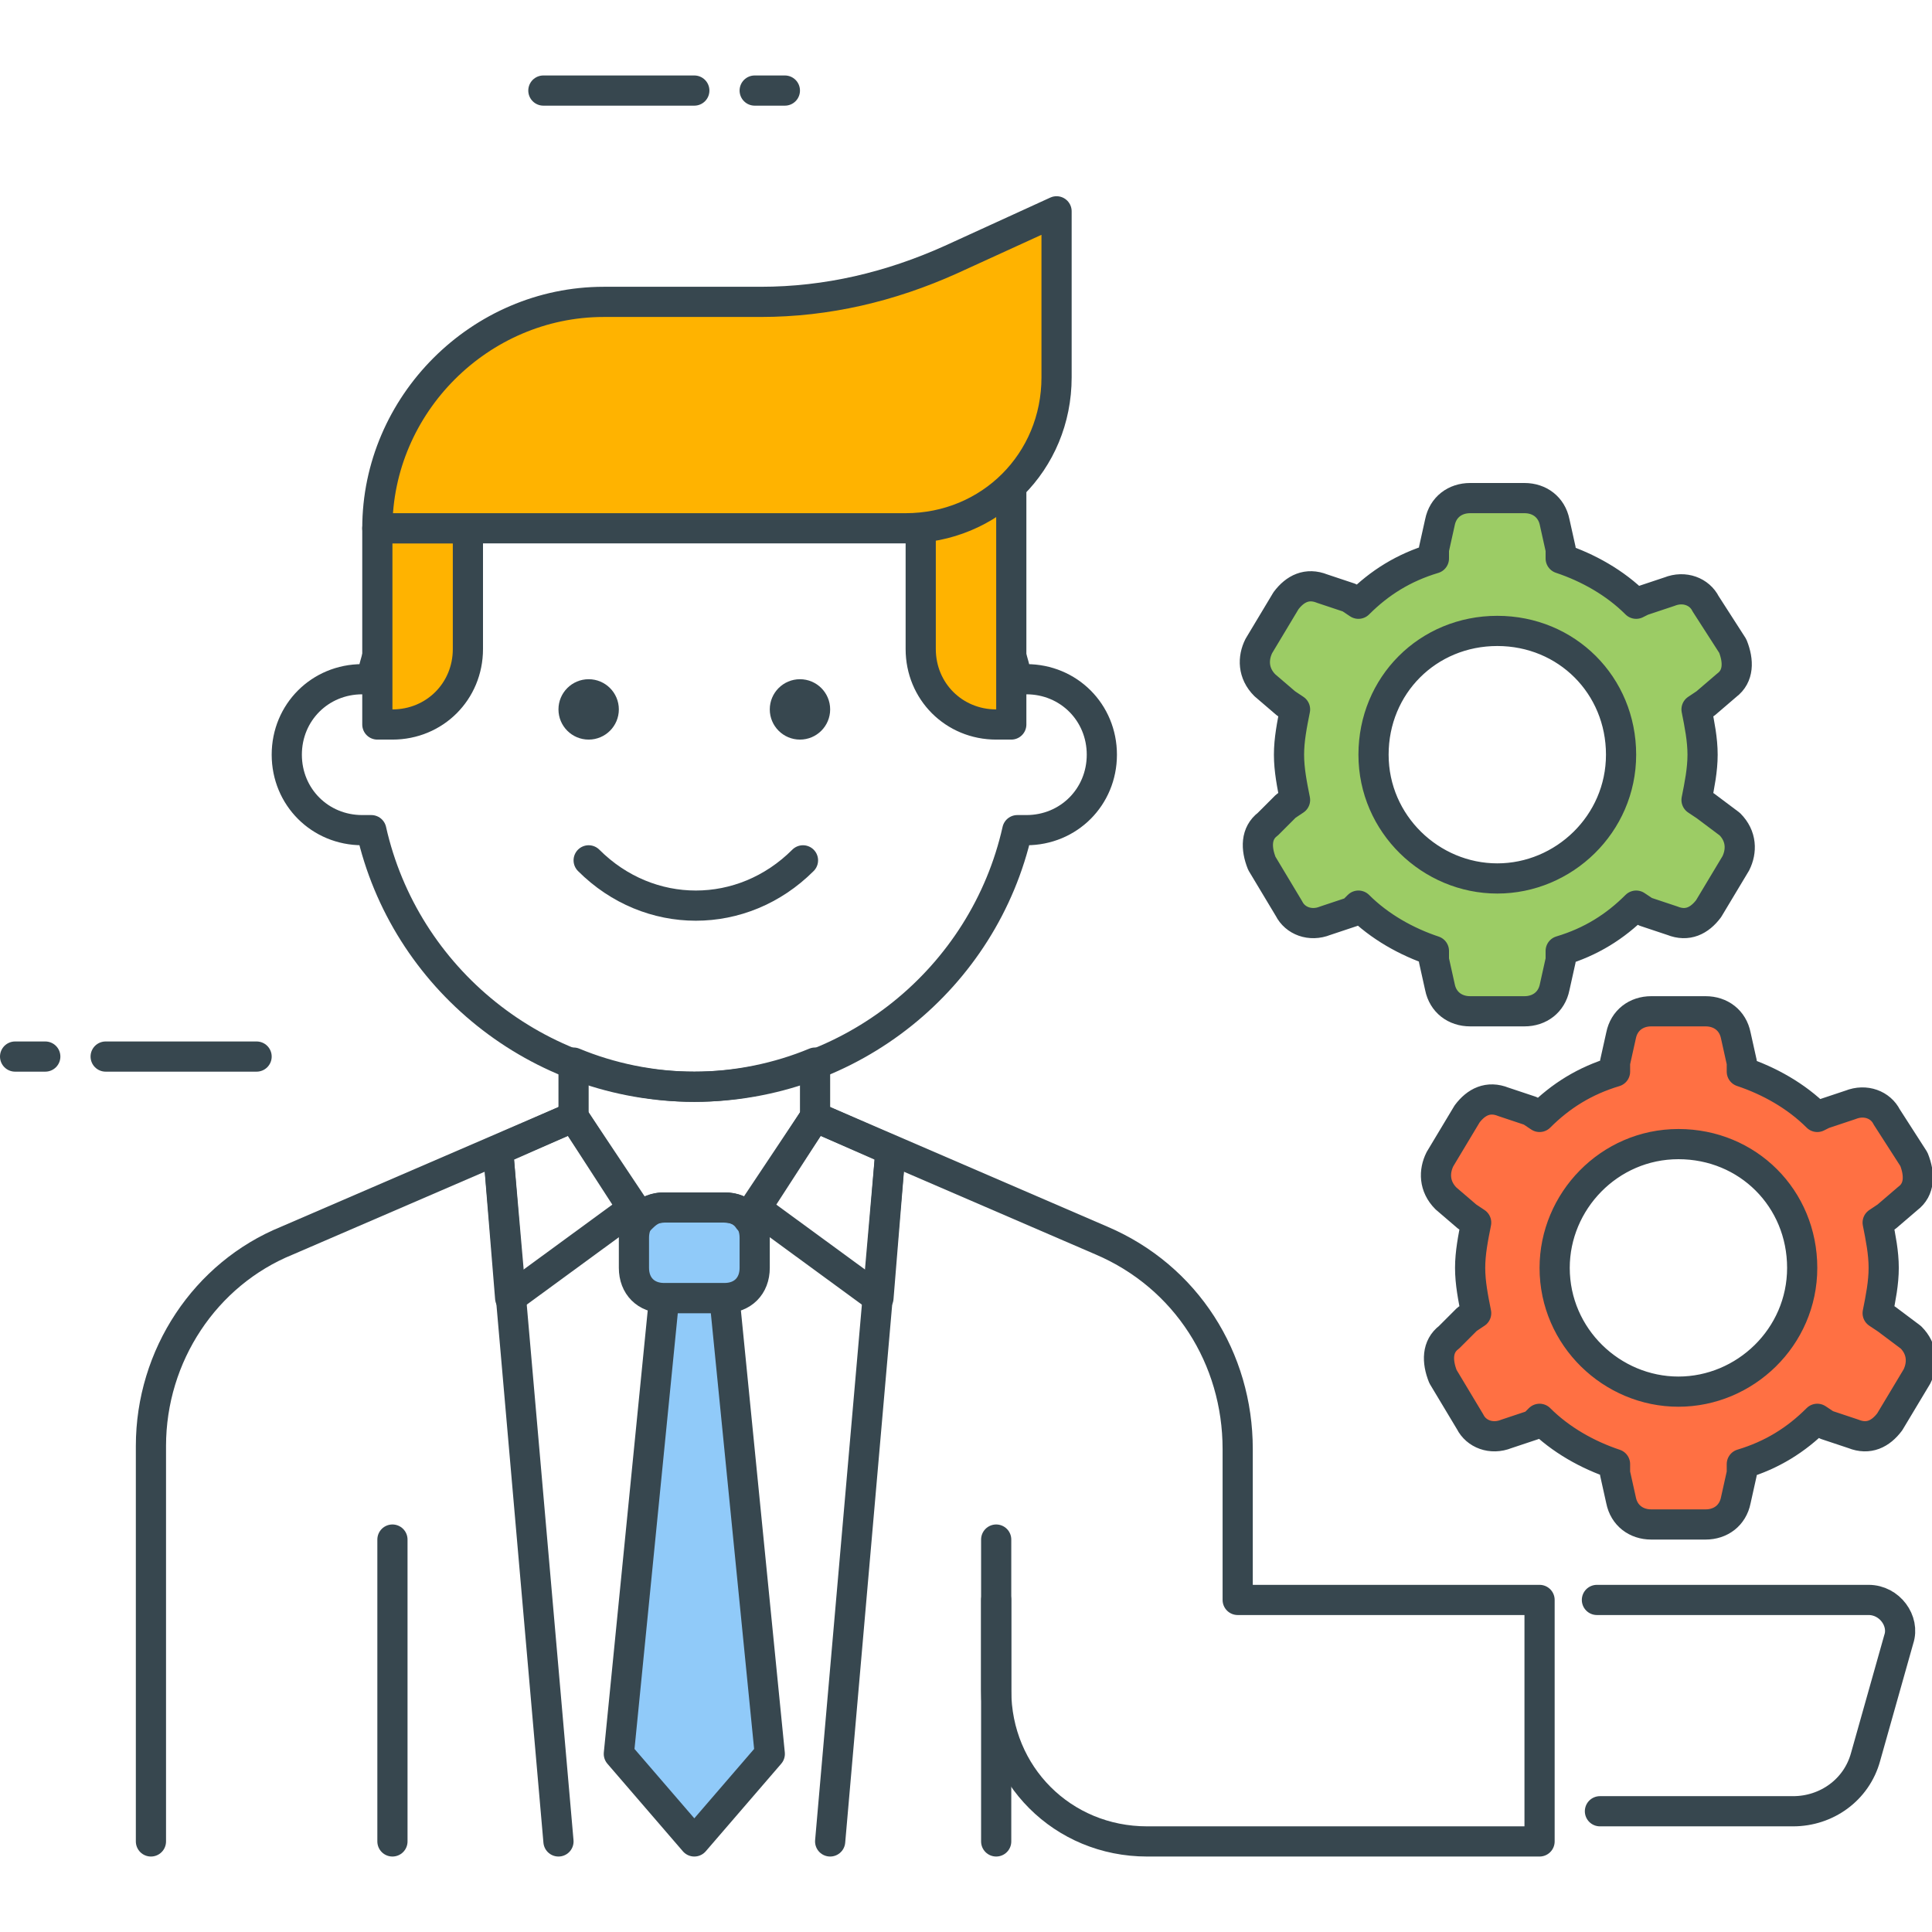 <svg xmlns="http://www.w3.org/2000/svg" xmlns:xlink="http://www.w3.org/1999/xlink" id="Icon_Set" x="0px" y="0px" viewBox="0 0 64 64" style="enable-background:new 0 0 64 64;" xml:space="preserve"><style type="text/css">	.st0{fill:none;stroke:#37474F;stroke-linecap:round;stroke-linejoin:round;stroke-miterlimit:10;}	.st1{fill:#FFB300;stroke:#37474F;stroke-linecap:round;stroke-linejoin:round;stroke-miterlimit:10;}	.st2{fill:#90CAF9;stroke:#37474F;stroke-linecap:round;stroke-linejoin:round;stroke-miterlimit:10;}	.st3{fill:#FFFFFF;stroke:#37474F;stroke-linecap:round;stroke-linejoin:round;stroke-miterlimit:10;}	.st4{fill:#FF7043;stroke:#37474F;stroke-linecap:round;stroke-linejoin:round;stroke-miterlimit:10;}	.st5{fill:#9CCC65;stroke:#37474F;stroke-linecap:round;stroke-linejoin:round;stroke-miterlimit:10;}	.st6{fill:#37474F;}	.st7{fill:#37474F;stroke:#37474F;stroke-linecap:round;stroke-linejoin:round;stroke-miterlimit:10;}	.st8{fill:none;stroke:#37474F;stroke-linecap:square;stroke-linejoin:round;stroke-miterlimit:10;}</style><g id="Business_Settings">	<g>		<path class="st5" d="M56.5,26.7l-0.3-0.2c0.1-0.5,0.2-1,0.2-1.5s-0.1-1-0.2-1.5l0.3-0.2l0.7-0.6c0.4-0.3,0.4-0.8,0.2-1.3L56.5,20   c-0.2-0.4-0.7-0.6-1.2-0.4l-0.9,0.3L54.2,20c-0.7-0.7-1.6-1.2-2.5-1.5v-0.3l-0.2-0.9c-0.1-0.5-0.5-0.8-1-0.8h-1.8   c-0.5,0-0.9,0.3-1,0.8l-0.2,0.9v0.3c-1,0.3-1.8,0.8-2.5,1.5l-0.3-0.2l-0.9-0.3c-0.5-0.2-0.9,0-1.2,0.4l-0.9,1.5   c-0.2,0.4-0.2,0.9,0.2,1.3l0.7,0.6l0.3,0.2c-0.1,0.5-0.2,1-0.2,1.5s0.1,1,0.2,1.5l-0.3,0.2L42,27.3c-0.4,0.3-0.4,0.8-0.2,1.3   l0.9,1.5c0.2,0.4,0.7,0.6,1.2,0.4l0.9-0.3L45,30c0.7,0.7,1.6,1.2,2.5,1.5v0.3l0.2,0.9c0.1,0.5,0.5,0.8,1,0.8h1.8   c0.5,0,0.9-0.3,1-0.8l0.2-0.9v-0.3c1-0.3,1.8-0.8,2.5-1.5l0.3,0.2l0.9,0.3c0.5,0.2,0.9,0,1.2-0.4l0.9-1.5c0.2-0.4,0.2-0.9-0.2-1.3   L56.5,26.7z M49.6,29.1c-2.2,0-4.1-1.8-4.1-4.1s1.8-4.1,4.1-4.1s4.1,1.8,4.1,4.1S51.8,29.1,49.6,29.1z"></path>		<path class="st4" d="M62.5,43.7l-0.3-0.2c0.1-0.5,0.2-1,0.2-1.5c0-0.5-0.1-1-0.2-1.5l0.3-0.2l0.7-0.6c0.4-0.3,0.4-0.8,0.2-1.3   L62.5,37c-0.2-0.4-0.7-0.6-1.2-0.4l-0.9,0.3L60.2,37c-0.7-0.7-1.6-1.2-2.5-1.5v-0.3l-0.2-0.9c-0.1-0.5-0.5-0.8-1-0.8h-1.8   c-0.5,0-0.9,0.3-1,0.8l-0.2,0.9v0.3c-1,0.3-1.8,0.8-2.5,1.5l-0.3-0.2l-0.9-0.3c-0.5-0.2-0.9,0-1.2,0.4l-0.9,1.5   c-0.2,0.4-0.2,0.9,0.2,1.3l0.7,0.6l0.3,0.2c-0.1,0.5-0.2,1-0.2,1.5c0,0.5,0.1,1,0.2,1.5l-0.3,0.2L48,44.3   c-0.4,0.3-0.4,0.8-0.2,1.3l0.9,1.5c0.2,0.4,0.7,0.6,1.2,0.4l0.9-0.3L51,47c0.7,0.7,1.6,1.2,2.5,1.5v0.3l0.2,0.9   c0.1,0.5,0.5,0.8,1,0.8h1.8c0.5,0,0.9-0.3,1-0.8l0.2-0.9v-0.3c1-0.3,1.8-0.8,2.5-1.5l0.3,0.2l0.9,0.3c0.5,0.2,0.9,0,1.2-0.4   l0.9-1.5c0.2-0.4,0.2-0.9-0.2-1.3L62.5,43.7z M55.6,46.1c-2.2,0-4.1-1.8-4.1-4.1c0-2.2,1.8-4.1,4.1-4.1s4.1,1.8,4.1,4.1   C59.7,44.3,57.8,46.1,55.6,46.1z"></path>		<g>			<line class="st0" x1="8.5" y1="35" x2="3.5" y2="35"></line>			<line class="st0" x1="1.5" y1="35" x2="0.5" y2="35"></line>		</g>		<g>			<line class="st0" x1="18" y1="3" x2="23" y2="3"></line>			<line class="st0" x1="25" y1="3" x2="26" y2="3"></line>		</g>		<g>			<g>				<path class="st0" d="M34,22.5c-0.1,0-0.2,0-0.3,0C32.6,17.6,28.2,14,23,14s-9.6,3.6-10.7,8.5c-0.1,0-0.2,0-0.3,0     c-1.4,0-2.5,1.1-2.5,2.5s1.1,2.5,2.5,2.5c0.1,0,0.2,0,0.3,0C13.4,32.4,17.8,36,23,36s9.6-3.6,10.7-8.5c0.1,0,0.2,0,0.3,0     c1.4,0,2.5-1.1,2.5-2.5S35.4,22.5,34,22.5z"></path>				<path class="st1" d="M13,24h-0.5v-6.5h3v4C15.5,22.9,14.4,24,13,24z"></path>				<path class="st1" d="M30.5,17.4v4.1c0,1.4,1.1,2.5,2.5,2.5h0.5v-7.9C32.7,16.8,31.7,17.3,30.5,17.4z"></path>				<g>					<circle class="st6" cx="26.5" cy="23.5" r="1"></circle>					<circle class="st6" cx="19.5" cy="23.5" r="1"></circle>				</g>				<path class="st0" d="M19.5,28.5c2,2,5.1,2,7.1,0"></path>				<path class="st1" d="M30,17.5H12.5v0c0-4.1,3.4-7.5,7.5-7.5h5.2c2.2,0,4.3-0.5,6.3-1.4L35,7v5.5C35,15.3,32.8,17.5,30,17.5z"></path>			</g>			<g>				<polygon class="st2" points="25.5,58.1 23,61 20.5,58.1 22,43 24,43     "></polygon>				<line class="st0" x1="13" y1="61" x2="13" y2="51"></line>				<line class="st0" x1="33" y1="61" x2="33" y2="51"></line>				<g>					<path class="st0" d="M19,37l-9.5,4.1C6.8,42.2,5,44.9,5,47.9V61"></path>					<path class="st0" d="M27,37l9.5,4.1c2.8,1.2,4.5,3.9,4.5,6.9V53h10v8H38c-2.8,0-5-2.2-5-5v-3"></path>				</g>				<g>					<polygon class="st0" points="16.9,43 21,40 19,37 16.5,38.1      "></polygon>					<polygon class="st0" points="29.1,43 25,40 27,37 29.5,38.1      "></polygon>				</g>				<path class="st2" d="M24,43h-2c-0.6,0-1-0.4-1-1v-1c0-0.6,0.4-1,1-1h2c0.6,0,1,0.4,1,1v1C25,42.6,24.6,43,24,43z"></path>				<path class="st0" d="M23,36c-1.4,0-2.8-0.3-4-0.8V37l2.2,3.4c0.2-0.2,0.4-0.4,0.8-0.4h2c0.3,0,0.6,0.1,0.8,0.4L27,37v-1.8     C25.8,35.7,24.4,36,23,36z"></path>				<path class="st0" d="M53,60h6.4c1.1,0,2.1-0.7,2.4-1.8l1.1-3.9c0.2-0.6-0.3-1.3-1-1.3h-9"></path>				<g>					<line class="st0" x1="18.5" y1="61" x2="16.5" y2="38.1"></line>					<line class="st0" x1="29.5" y1="38.1" x2="27.5" y2="61"></line>				</g>			</g>		</g>	</g></g></svg>
